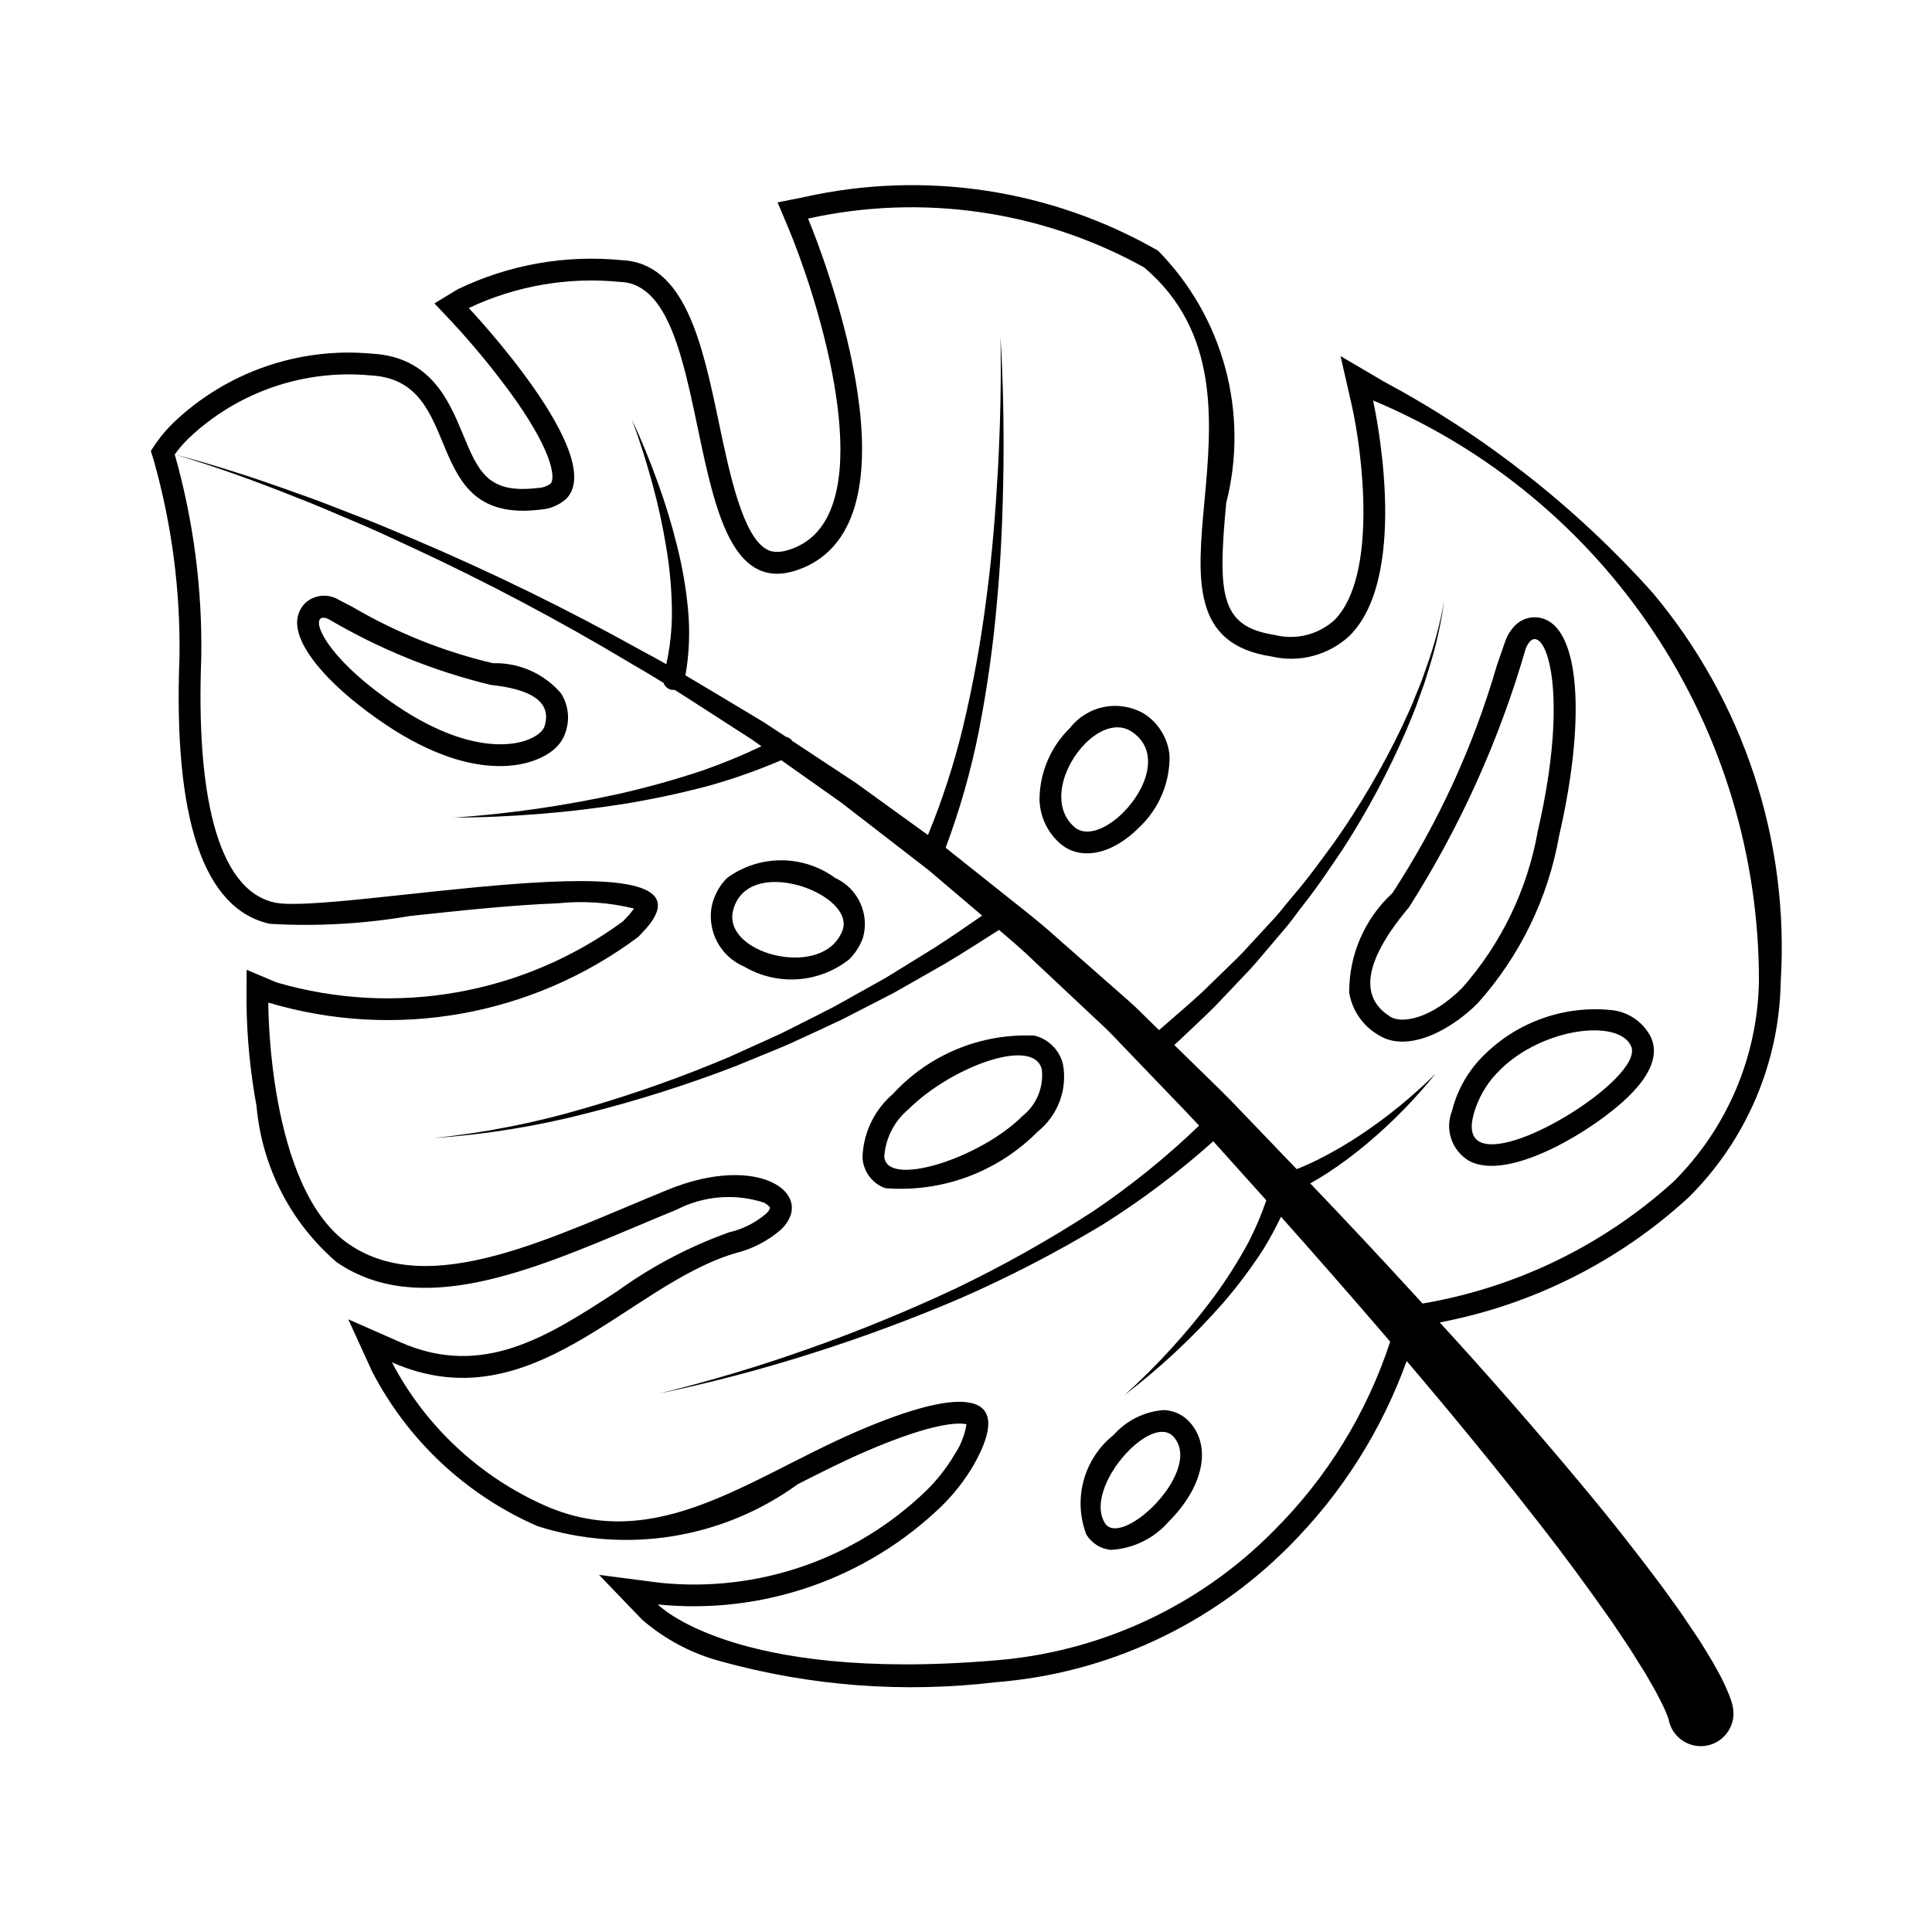 <?xml version="1.0" encoding="UTF-8"?>
<!-- Uploaded to: SVG Repo, www.svgrepo.com, Generator: SVG Repo Mixer Tools -->
<svg fill="#000000" width="800px" height="800px" version="1.1" viewBox="144 144 512 512" xmlns="http://www.w3.org/2000/svg">
 <g>
  <path d="m525.55 494.46c24.621-4.691 47.449-16.152 65.914-33.102 15.297-15.137 24.07-35.652 24.445-57.172 2.328-37.453-9.832-74.371-33.957-103.12-20.289-22.637-44.371-41.559-71.16-55.922l-11.527-6.777 2.969 13.039c2.688 11.859 7.098 45.219-4.637 56.965-4.301 3.859-10.242 5.316-15.84 3.883-14.508-2.215-15.023-10.84-12.809-34.902 6.121-23.934-0.734-49.324-18.062-66.93-28.418-16.297-61.91-21.355-93.871-14.172l-6.949 1.387 2.754 6.527c7.309 17.312 22.836 65.695 7.109 81.441l0.004 0.004c-1.516 1.512-3.316 2.711-5.293 3.523-4.613 1.945-6.676 0.863-7.356 0.508-6.418-3.363-9.93-20.086-12.75-33.527-4.375-20.859-8.902-42.43-25.773-43.164-14.949-1.48-30.016 1.203-43.535 7.75l-6.094 3.711 4.902 5.191c5.984 6.465 11.551 13.305 16.664 20.477 10.562 15.113 10.25 21.047 9.238 22.059l0.004 0.004c-1.031 0.758-2.277 1.176-3.559 1.188-13.145 1.582-15.633-4.422-19.758-14.367-3.574-8.621-8.473-20.43-24.09-21.242-19.359-1.789-38.547 4.898-52.605 18.332-1.621 1.582-3.102 3.309-4.418 5.152l-1.535 2.285 0.805 2.633c4.777 16.941 7.059 34.492 6.781 52.094-1.648 42.992 6.414 66.738 23.949 70.605 12.379 0.723 24.801 0.031 37.023-2.059 12.797-1.379 27.305-2.938 39.168-3.371h0.004c6.805-0.715 13.684-0.25 20.328 1.379l-1.156 1.488-1.785 1.914c-26.402 19.367-60.309 25.352-91.746 16.199l-7.981-3.363-0.043 8.656c0.105 9.238 1 18.453 2.672 27.543 1.426 15.992 9.031 30.801 21.203 41.27 21.688 14.863 50.984 2.527 79.312-9.402 3.523-1.48 7.164-3.016 10.695-4.457v0.004c7.152-3.715 15.496-4.414 23.168-1.949 1.293 0.668 1.672 1.285 1.703 1.41h-0.004c-0.191 0.609-0.559 1.148-1.051 1.559-2.828 2.414-6.195 4.106-9.82 4.938-10.566 3.785-20.547 9.047-29.645 15.625-18.273 11.898-35.535 23.137-57.371 13.535l-13.891-6.113 6.309 13.805c9.473 18.301 24.957 32.785 43.852 41.016 23.465 7.465 49.086 3.328 69.008-11.148 5.793-2.938 11.781-5.977 17.836-8.598 18.883-8.172 25.273-7.633 26.824-7.254-0.441 2.82-1.492 5.512-3.078 7.887-2.106 3.602-4.691 6.898-7.684 9.805-18.723 18.043-44.426 26.941-70.297 24.332l-16.301-2.109 11.387 11.844c6.047 5.246 13.215 9.039 20.953 11.082 23.664 6.547 48.379 8.422 72.762 5.519 29.406-2.305 57.008-15.094 77.773-36.043 13.863-13.871 24.5-30.633 31.145-49.082 11.961 14.043 23.656 28.289 34.934 42.77 6.824 8.703 13.336 17.59 19.598 26.547l4.535 6.773 4.273 6.824c1.273 2.273 2.695 4.57 3.769 6.797l0.848 1.668 0.707 1.586 0.559 1.418 0.176 0.512 0.027 0.105 0.012 0.027-0.023-0.117-0.09-0.613-0.004 0.004c0.5 4.762 4.766 8.215 9.527 7.715 4.762-0.504 8.215-4.769 7.715-9.531l-0.188-1.125-0.09-0.371-0.062-0.227-0.273-0.895-0.527-1.457-1.051-2.441-1.066-2.203-1.109-2.027c-1.457-2.746-3.051-5.144-4.59-7.684l-4.836-7.199-5-6.965c-6.809-9.105-13.781-17.992-21.004-26.613-12.352-14.84-25.02-29.34-38-43.5zm-44 55.219c-19.77 20.023-46.105 32.23-74.16 34.371-69.215 5.793-89.066-14.852-89.066-14.852 27.641 2.789 55.113-6.711 75.129-25.977 3.359-3.281 6.262-7 8.629-11.059 11.016-19.578-2.519-21.129-31.078-8.766-28.562 12.363-52.992 32.414-82.254 19.746-17.562-7.695-31.984-21.137-40.891-38.117 37.074 16.305 62.316-20.398 90.988-28.91v0.004c4.543-1.109 8.754-3.301 12.266-6.391 9.223-9.234-5.856-20.32-30.086-10.453-30.488 12.418-62.949 29.254-84.562 14.441-21.613-14.812-21.359-64.02-21.359-64.02 33.609 10.047 69.992 3.574 98.082-17.445l2.051-2.195c22.406-25.68-82.969-3.457-98.48-6.879-15.512-3.418-20.762-29.75-19.426-64.734 0.324-18.25-2.043-36.449-7.023-54.012 1.109-1.535 2.352-2.973 3.711-4.297 12.914-12.25 30.496-18.32 48.219-16.645 25.883 1.344 12.285 39.5 44.84 35.578h-0.004c2.574-0.137 5.023-1.141 6.953-2.844 11.316-11.328-25.797-50.59-25.797-50.59h0.004c12.543-5.93 26.473-8.316 40.277-6.906 27.012 1.172 14.09 90.184 48.371 75.734 2.668-1.109 5.094-2.727 7.137-4.766 21.949-21.977-5.875-87.773-5.875-87.773h0.004c30.254-6.684 61.906-2.09 89.012 12.918 40.273 33.934-8.723 96.629 33.723 103.12 7.418 1.766 15.23-0.301 20.805-5.512 16.586-16.609 6.18-62.332 6.18-62.332 30.328 12.688 56.227 34.07 74.426 61.453 18.199 27.379 27.887 59.535 27.84 92.41-0.324 20.059-8.496 39.188-22.758 53.289-18.621 16.824-41.652 27.992-66.391 32.184l-1.84-2.016c-9.203-10.051-18.508-19.992-27.91-29.824 1.504-0.844 2.988-1.715 4.422-2.656l-0.004 0.004c3.684-2.402 7.219-5.023 10.582-7.856 6.66-5.586 12.758-11.809 18.215-18.578-6.106 6.055-12.785 11.504-19.945 16.266-3.535 2.356-7.207 4.496-11 6.406-1.926 0.973-3.891 1.844-5.875 2.633-4.836-5.062-9.68-10.109-14.535-15.148-3.805-4.066-7.883-7.961-11.902-11.891l-5.984-5.844c3.594-3.383 7.207-6.742 10.715-10.203l6.195-6.523c2.07-2.168 4.152-4.32 6.047-6.648l5.82-6.848c1.988-2.238 3.676-4.731 5.527-7.082 3.727-4.684 7.012-9.703 10.371-14.648 6.488-10.039 12.129-20.605 16.859-31.586 1.129-2.762 2.328-5.492 3.281-8.324l1.512-4.207 1.32-4.269v-0.004c1.777-5.684 3.07-11.508 3.863-17.41-1.027 5.848-2.551 11.602-4.551 17.191l-1.484 4.191-1.672 4.121c-1.059 2.769-2.359 5.434-3.59 8.125l0.004-0.004c-5.121 10.668-11.117 20.891-17.938 30.559-3.516 4.75-6.941 9.555-10.809 14.023-1.914 2.242-3.668 4.621-5.719 6.75l-6 6.504c-1.949 2.211-4.09 4.246-6.207 6.293l-6.34 6.16c-3.695 3.359-7.492 6.606-11.258 9.879l-2.023-1.98c-2.035-1.938-3.965-3.981-6.086-5.824l-6.328-5.566-12.648-11.121c-4.141-3.793-8.594-7.219-12.98-10.715l-13.168-10.48-3.289-2.613-0.031-0.023c3.766-10.059 6.711-20.406 8.805-30.941 2.238-11.473 3.856-23.059 4.844-34.707 1.07-11.613 1.504-23.262 1.672-34.895 0.121-11.633-0.074-23.27-0.789-34.863 0.234 11.617-0.051 23.234-0.652 34.82-0.648 11.586-1.559 23.152-3.102 34.629-1.453 11.461-3.523 22.84-6.203 34.078-2.359 9.723-5.453 19.25-9.258 28.504l-5.512-3.988-13.625-9.844-14.027-9.258-2.742-1.805c-0.418-0.598-1.047-1.012-1.758-1.16l-2.519-1.656-3.512-2.297-3.602-2.164c-5.668-3.371-11.293-6.809-16.973-10.148 0.965-5.519 1.215-11.141 0.75-16.727-0.516-5.961-1.52-11.875-2.996-17.676-1.422-5.75-3.152-11.418-5.188-16.98-2.016-5.551-4.219-11.023-6.75-16.336 2.09 5.5 3.828 11.117 5.375 16.77h-0.004c1.555 5.637 2.801 11.352 3.738 17.125 0.965 5.703 1.465 11.48 1.492 17.266-0.004 4.578-0.504 9.141-1.488 13.609-2.301-1.305-4.613-2.586-6.953-3.82-19.539-10.879-39.648-20.703-60.234-29.434-5.144-2.18-10.273-4.383-15.504-6.348-5.199-2.035-10.398-4.074-15.676-5.894-10.488-3.805-21.121-7.25-31.902-10.094 10.68 3.191 21.18 6.973 31.523 11.109 5.203 1.988 10.32 4.188 15.438 6.387 5.148 2.125 10.191 4.488 15.238 6.832v-0.004c20.195 9.344 39.875 19.762 58.957 31.211 2.82 1.613 5.602 3.289 8.363 4.996 0.336 0.93 1.125 1.621 2.086 1.836l0.906 0.043c5.656 3.566 11.246 7.242 16.875 10.844l3.5 2.258 2.602 1.824h-0.004c-5.129 2.449-10.391 4.613-15.758 6.477-7.016 2.336-14.156 4.336-21.43 6.004-7.266 1.617-14.598 2.965-22 4.039-7.394 1.059-14.828 1.906-22.301 2.359 7.488 0.023 14.98-0.34 22.461-0.926 7.481-0.582 14.945-1.477 22.387-2.641 7.434-1.203 14.816-2.769 22.152-4.695l0.004 0.004c6.723-1.859 13.316-4.172 19.73-6.926l2.371 1.672 13.59 9.613 13.168 10.176 6.582 5.086 3.289 2.543 3.172 2.691 11.07 9.41c-4.18 2.867-8.344 5.762-12.613 8.496l-8.676 5.363-4.348 2.672-4.453 2.488-8.91 4.984c-3.012 1.582-6.07 3.078-9.102 4.625l-4.562 2.301c-1.527 0.75-3.094 1.418-4.637 2.133l-9.312 4.211v0.008c-12.555 5.34-25.422 9.918-38.527 13.707-13.113 3.891-26.555 6.551-40.16 7.949 13.684-0.922 27.254-3.117 40.531-6.551 13.32-3.348 26.426-7.5 39.246-12.43l9.539-3.914c1.582-0.668 3.191-1.285 4.758-1.988l4.684-2.16c3.117-1.449 6.258-2.856 9.359-4.348l9.18-4.715 4.582-2.363 4.488-2.547 8.969-5.121c4.879-2.887 9.637-5.969 14.43-9.008 3.269 2.769 6.527 5.551 9.594 8.551l12.113 11.367 6.055 5.68c2.031 1.879 3.863 3.961 5.809 5.934l11.496 11.973c2.66 2.773 5.336 5.523 7.961 8.352l-0.008 0.004c-8.68 8.348-18.062 15.934-28.039 22.672-11.648 7.566-23.77 14.383-36.285 20.402-12.598 5.914-25.484 11.211-38.652 15.883l-0.004-0.004c-13.148 4.703-26.535 8.719-40.102 12.035 13.695-2.852 27.23-6.41 40.559-10.664 13.344-4.227 26.477-9.098 39.398-14.621 12.879-5.652 25.383-12.129 37.434-19.383 10.434-6.535 20.285-13.953 29.449-22.176 4.703 5.203 9.391 10.418 14.059 15.641l0.004 0.004c-1.285 3.781-2.852 7.465-4.68 11.02-2.746 5.094-5.844 9.988-9.273 14.652-7 9.391-14.902 18.074-23.594 25.93 9.383-7.18 18.043-15.258 25.852-24.125 3.918-4.504 7.512-9.281 10.766-14.289 1.77-2.852 3.375-5.801 4.812-8.832 8.738 9.809 17.391 19.684 25.953 29.625l2.981 3.488 0.004-0.004c-6.184 18.906-16.758 36.082-30.855 50.113z"/>
  <path d="m513 380.68c-7.367 6.801-11.523 16.391-11.445 26.414 0.797 4.731 3.668 8.859 7.832 11.246 7.504 4.703 18.836-1.078 26.191-8.441 11.211-12.5 18.695-27.891 21.605-44.426 6.785-29.344 5.617-52.23-2.902-56.953-2.914-1.637-6.566-1.086-8.867 1.336-1.152 1.207-2.027 2.652-2.562 4.231l-2.191 6.332c-6.188 21.348-15.508 41.656-27.66 60.262zm35.273-64.598c0.254-0.793 0.672-1.523 1.227-2.141 4.023-4.031 10.641 13.051 2.047 50.23v-0.004c-2.719 15.469-9.66 29.879-20.059 41.645-8.176 8.188-15.945 9.562-19.031 7.629-5.883-3.691-9.953-11.285 4.969-29.047v0.004c13.48-21.188 23.867-44.191 30.848-68.316z"/>
  <path d="m291.41 342.04c1.117-1.086 1.957-2.43 2.438-3.914 1.238-3.481 0.785-7.34-1.219-10.445-4.508-5.211-11.121-8.121-18.008-7.926-13.059-3.082-25.582-8.098-37.16-14.879l-3.707-1.926c-2.859-1.75-6.543-1.355-8.969 0.961-1.543 1.602-2.273 3.816-1.992 6.019 0.672 6.856 9.625 16.844 23.363 26.062 24.289 16.305 40.223 11.086 45.254 6.047zm-62.535-34.039c0.426-0.426 1.223-0.402 2.316 0.137v-0.004c13.34 7.871 27.77 13.723 42.824 17.367 14.438 1.523 15.609 6.707 14.309 10.918-0.207 0.59-0.555 1.117-1.008 1.539-3.828 3.828-17.434 7.004-37.945-6.758-17.422-11.691-22.289-21.406-20.496-23.199z"/>
  <path d="m537.31 423.58c-4.168 4.062-7.121 9.211-8.527 14.859-1.922 4.875-0.047 10.426 4.434 13.141 10.523 5.906 33.746-8.375 42.723-17.371 5.66-5.664 7.559-10.781 5.637-15.215v0.004c-1.973-4.012-5.836-6.75-10.27-7.289-12.539-1.367-25.031 2.992-33.996 11.871zm38.969-2.293c0.934 2.16-0.973 5.387-4.422 8.84-11.766 11.781-41.465 26.184-37.457 9.68v-0.004c1.164-4.613 3.59-8.816 7-12.141 11.375-11.387 31.684-13.758 34.879-6.371z"/>
  <path d="m369.07 398.22c1.609-1.613 2.848-3.559 3.625-5.703 1.793-6.363-1.324-13.086-7.34-15.832-4.16-3.051-9.191-4.699-14.352-4.695-5.164 0-10.191 1.648-14.355 4.703-2.062 2.09-3.477 4.738-4.066 7.617-0.562 3.231-0.016 6.555 1.555 9.434 1.566 2.879 4.062 5.141 7.078 6.422 4.297 2.523 9.258 3.688 14.23 3.344 4.969-0.348 9.719-2.191 13.625-5.289zm-30.844-12.664c0.359-1.805 1.234-3.465 2.519-4.781 7.945-7.961 29.648 1.277 26.535 9.746-0.492 1.359-1.277 2.594-2.297 3.617-8.027 8.031-29.004 1.613-26.758-8.582z"/>
  <path d="m427.54 336.93c-5.055 4.93-7.953 11.66-8.059 18.719 0.035 4.496 1.969 8.77 5.32 11.77 5.356 4.789 13.785 3.172 20.977-4.031 5.301-4.934 8.27-11.879 8.172-19.117-0.41-4.547-2.898-8.648-6.738-11.121-3.18-1.859-6.926-2.504-10.547-1.809-3.617 0.695-6.859 2.684-9.125 5.59zm14.148 22.371c-4.344 4.352-9.816 6.688-13.035 3.809-6.363-5.691-2.898-16.215 2.973-22.098 3.777-3.781 8.547-5.644 12.348-3.078 7.688 5.195 3.812 15.266-2.285 21.367z"/>
  <path d="m419.02 443.87c2.621-2.094 4.625-4.859 5.801-8.004 1.176-3.141 1.477-6.543 0.875-9.844-0.902-3.727-3.801-6.641-7.519-7.566-14.188-0.68-27.945 4.984-37.543 15.457-4.918 4.211-7.844 10.293-8.062 16.766 0.152 3.707 2.539 6.953 6.035 8.199 15.023 1.211 29.816-4.281 40.414-15.008zm-40.672 6.543c0.352-4.832 2.656-9.312 6.375-12.414 11.16-11.172 33.227-19.422 35.355-10.617h0.004c0.559 4.75-1.391 9.449-5.152 12.406-11.242 11.258-36.188 19.16-36.582 10.625z"/>
  <path d="m439.12 524.28c-3.848 3.059-6.625 7.266-7.926 12.008-1.301 4.738-1.059 9.773 0.691 14.367 1.395 2.293 3.781 3.801 6.449 4.078 5.938-0.301 11.5-3.012 15.395-7.504 9.137-9.148 11.406-19.695 5.648-26.246-1.785-2.039-4.344-3.234-7.051-3.301-5.09 0.41-9.824 2.773-13.207 6.598zm10.523 18.863c-4.883 4.891-10.824 7.746-12.84 4.481-3.231-5.238 1.008-13.855 6.402-19.262 4.254-4.262 9.23-6.523 11.832-3.566 4.234 4.816 0.086 12.859-5.394 18.348z"/>
 </g>
</svg>